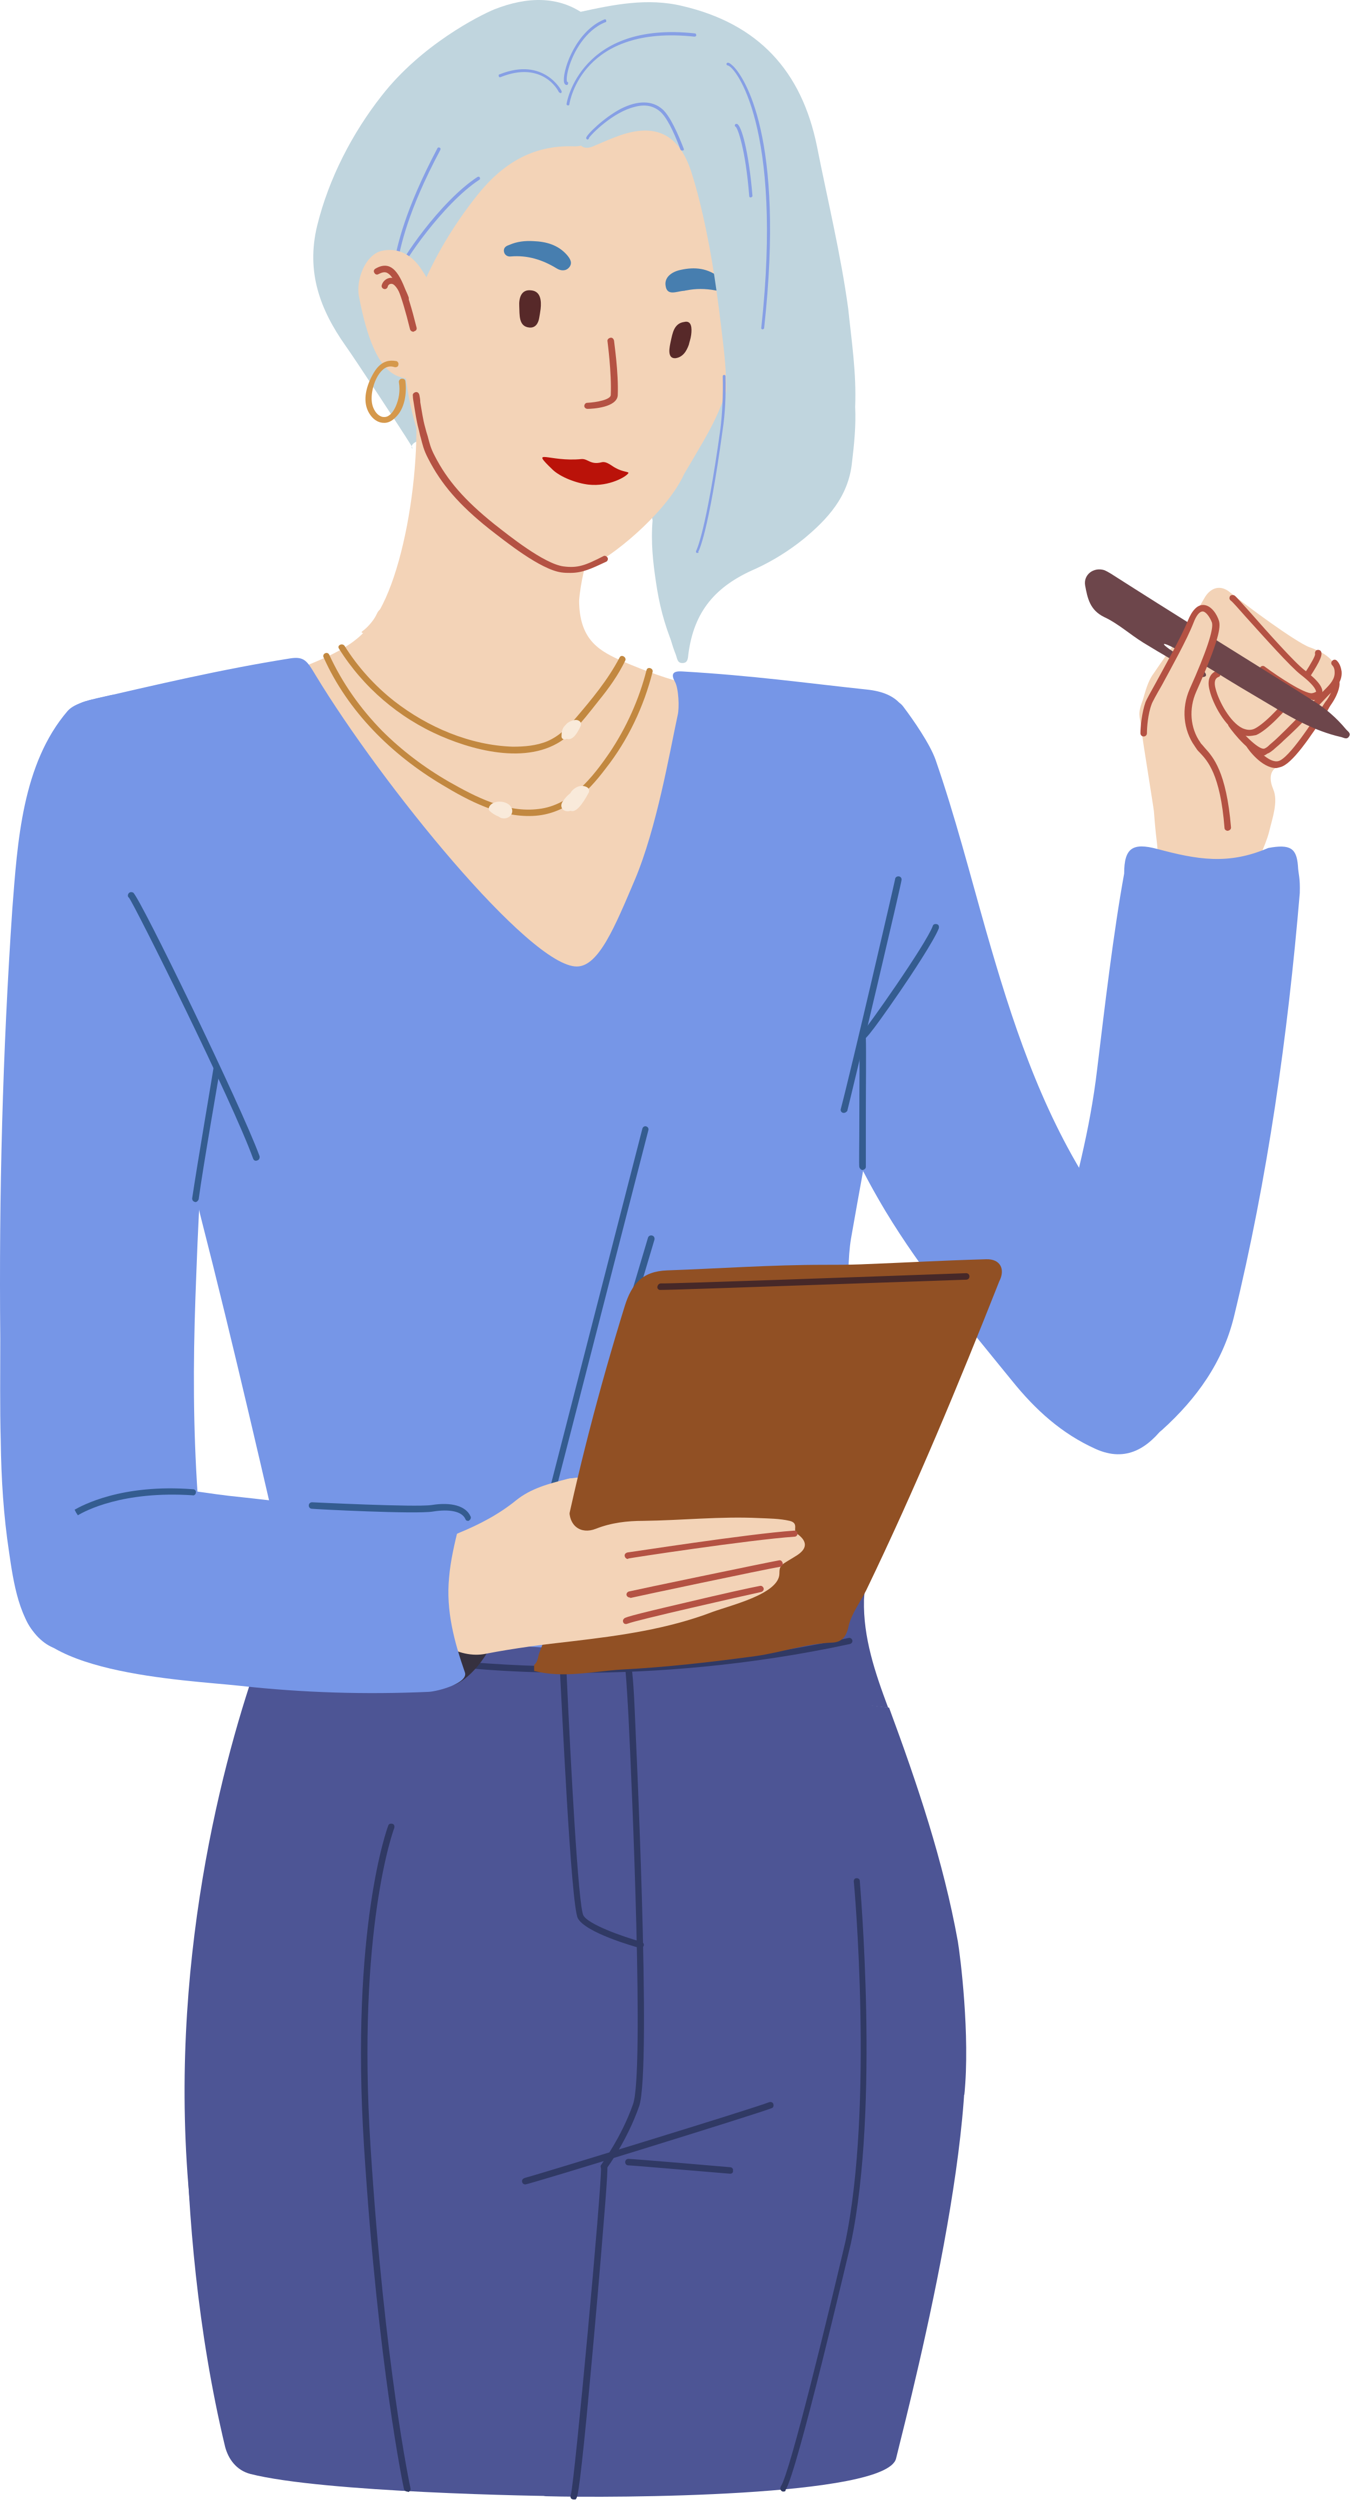 <?xml version="1.0" encoding="UTF-8"?> <svg xmlns="http://www.w3.org/2000/svg" width="291" height="538" viewBox="0 0 291 538" fill="none"> <path d="M129.361 17.088C129.361 21.288 129.561 25.389 127.561 29.288C126.861 30.588 125.861 31.689 124.361 31.588C111.661 30.889 104.561 38.989 98.261 48.188C95.261 52.489 92.961 57.188 90.961 61.989C88.961 66.689 89.761 71.489 90.061 76.189C90.361 80.888 91.161 85.489 91.561 90.189C91.761 91.989 91.761 94.088 89.761 94.989C87.461 95.888 89.461 97.489 88.461 95.788C86.361 92.388 76.161 76.888 74.361 74.388C68.861 66.588 65.861 58.489 68.261 48.589C70.761 38.389 75.861 28.588 82.161 20.588C90.661 9.688 103.061 3.388 106.461 1.988C113.361 -0.712 120.261 -1.012 126.061 3.288C128.961 5.388 129.261 8.489 129.461 11.588C129.461 13.489 129.361 15.289 129.361 17.088Z" fill="#C0D5DE"></path> <path d="M140.461 111.988C139.461 107.488 141.061 102.788 142.461 98.088C143.461 94.688 142.561 91.788 141.361 88.788C140.561 86.588 139.561 84.488 138.761 82.188C137.961 79.888 138.461 77.588 140.661 76.288C142.861 74.988 145.061 75.488 146.661 77.388C147.861 78.788 148.561 78.988 150.161 77.688C152.461 75.888 155.561 76.688 156.861 79.588C160.561 87.688 162.261 96.189 159.461 104.988C159.161 105.788 158.961 106.788 158.361 107.288C153.561 110.588 154.861 115.788 153.961 120.288C153.261 123.588 153.161 127.088 151.161 129.988C148.961 133.188 148.261 135.088 148.061 138.788C148.061 139.788 148.461 139.988 146.861 140.188C145.461 140.388 145.261 139.888 144.861 138.888C142.961 134.288 141.861 129.988 141.161 125.088C140.561 120.988 140.061 116.788 140.461 111.988Z" fill="#C0D5DE"></path> <path d="M101.361 157.688C94.261 158.288 88.361 153.588 82.261 149.488C80.161 148.088 78.761 145.688 76.061 145.088C75.161 144.888 74.761 143.988 74.961 142.988C75.161 141.988 75.661 140.988 76.961 140.988C78.761 140.988 80.061 140.288 80.961 138.688C81.161 138.288 81.361 137.488 81.361 137.388C78.661 136.088 77.261 136.388 78.061 135.788C86.361 129.688 91.561 99.288 88.961 81.989C88.561 79.388 90.661 77.689 93.361 77.689C107.461 77.288 124.861 89.088 128.061 106.188C129.061 111.288 129.161 112.088 127.361 116.988C125.861 121.288 122.061 134.888 127.061 137.988C129.061 139.288 125.661 139.688 126.561 141.788C128.061 145.388 127.561 147.988 124.461 150.288C119.561 153.988 108.361 157.688 101.361 157.688Z" fill="#F3D3B7"></path> <path d="M114.661 314.688C104.161 314.788 96.761 310.388 90.061 304.488C82.061 297.388 75.161 289.388 69.961 279.888C67.561 275.588 64.161 271.888 61.261 267.888C50.261 252.088 42.461 234.588 34.661 217.088C27.961 201.988 22.961 186.188 19.161 170.088C18.761 168.388 18.561 166.488 17.861 164.888C14.161 157.388 20.661 149.188 28.361 150.188C33.961 150.888 39.461 149.788 44.861 148.788C51.461 147.588 58.061 146.388 64.361 143.888C70.961 141.188 78.161 138.488 81.161 131.988C81.761 130.688 83.161 130.588 83.861 129.688C85.861 126.988 89.161 125.988 91.561 123.888C91.761 123.688 92.261 123.588 92.461 123.688C96.661 126.588 101.061 123.688 105.361 124.088C111.061 124.488 116.461 126.088 122.161 126.288C124.161 126.288 124.561 127.988 124.661 129.988C124.961 137.988 129.261 140.188 133.961 142.288C143.661 146.488 153.861 149.388 164.661 149.688C168.761 149.788 172.861 150.088 176.861 150.888C184.261 152.388 189.061 157.188 192.261 163.388C194.261 167.288 193.261 172.188 192.561 176.488C187.961 206.888 180.161 236.588 170.161 265.688C168.161 271.488 165.461 276.988 163.161 282.588C162.861 283.288 162.561 284.288 161.861 284.288C156.361 283.888 154.961 288.888 152.261 291.888C146.261 298.288 140.661 304.988 132.861 309.288C126.761 312.388 120.461 314.788 114.661 314.688Z" fill="#F3D3B7"></path> <path d="M122.361 537.189C116.061 537.189 69.561 536.389 53.861 532.389C50.861 531.589 49.161 529.189 48.461 526.589C36.461 476.589 40.361 425.389 41.661 420.489C45.161 418.989 52.261 430.389 54.061 430.389C62.361 430.389 70.661 430.489 78.861 430.589C93.661 430.789 108.461 430.989 123.261 431.189C124.561 431.189 125.861 431.289 127.161 431.189C129.861 431.089 130.861 450.189 129.961 457.889C129.161 466.689 124.261 537.189 122.361 537.189Z" fill="#4D5595"></path> <path d="M127.561 443.389C128.261 439.689 151.461 426.289 158.561 433.789C160.461 435.689 161.161 435.489 163.061 433.889C169.061 428.789 177.861 428.089 184.661 432.389C188.061 434.489 191.861 433.489 195.261 434.489C196.561 434.889 196.461 433.389 196.361 432.689C195.661 429.289 198.161 426.389 198.161 423.089C198.161 421.689 199.561 420.589 201.261 420.589C202.861 420.489 203.961 421.389 204.561 422.589C205.061 423.789 205.461 424.989 205.761 426.189C213.561 447.389 197.161 511.789 192.861 529.089C190.761 537.389 131.961 537.589 117.561 537.189C108.061 536.789 124.861 457.189 127.561 443.389Z" fill="#4D5595"></path> <path d="M206.161 417.788C203.061 400.588 197.461 383.988 191.361 367.488L187.361 366.988C187.061 366.288 186.861 365.588 186.561 364.888C185.061 360.888 184.161 356.588 178.161 355.488C177.361 355.388 176.761 354.388 175.961 353.888C168.761 349.188 158.061 351.388 155.561 358.688C154.161 362.588 152.361 363.288 148.361 362.488C145.461 361.888 142.561 363.288 139.561 362.388C132.861 360.388 117.461 363.388 116.361 362.588C109.161 356.988 73.761 347.388 65.761 351.688C60.561 354.388 57.961 350.688 56.061 355.788C48.161 377.788 35.761 423.488 40.961 474.888C41.261 477.588 207.461 450.588 207.561 450.788C208.861 438.088 206.661 420.688 206.161 417.788Z" fill="#4D5595"></path> <path d="M178.961 366.088C171.061 368.188 163.061 369.689 154.861 370.789C135.261 373.489 115.861 372.888 96.361 369.888C88.061 368.588 79.461 368.689 71.261 366.489C68.661 365.789 65.461 363.589 63.361 364.989C61.661 366.189 61.861 369.388 61.161 371.588C60.561 373.388 59.961 375.188 59.161 376.888C58.561 378.188 57.461 379.189 55.561 378.789C53.761 378.489 53.561 377.288 53.461 375.888C53.461 374.588 53.461 373.188 53.461 371.888C53.461 365.888 55.461 360.088 56.061 354.088C56.461 349.988 56.461 345.889 57.761 341.789C57.961 341.289 58.061 340.789 58.161 340.289C60.261 333.289 61.461 332.788 68.861 335.588C81.561 340.488 95.061 342.689 108.861 343.289C123.061 343.889 137.361 343.988 151.461 342.088C160.261 340.888 168.661 338.589 176.861 335.789C177.561 335.489 178.261 334.988 178.861 334.588C179.861 333.988 185.061 333.188 186.061 336.888C186.761 339.388 186.061 341.789 185.961 344.289C185.761 352.389 188.361 359.989 191.161 367.489L178.961 366.088Z" fill="#4D5595"></path> <path d="M124.361 359.989C116.261 359.989 109.161 359.689 103.061 359.189C83.861 357.689 69.461 354.488 68.861 353.588C68.661 353.288 68.761 352.888 69.061 352.588C69.361 352.388 69.661 352.388 69.861 352.588C72.861 354.088 122.861 365.489 182.661 352.489C183.061 352.389 183.361 352.689 183.461 352.989C183.561 353.389 183.261 353.688 182.961 353.788C161.161 358.488 140.861 359.989 124.361 359.989Z" fill="#303964"></path> <path d="M129.961 466.889C129.861 466.889 129.661 466.889 129.561 466.789C129.261 466.589 129.161 466.089 129.461 465.789C129.461 465.689 133.761 459.989 136.261 452.789C138.661 446.089 136.061 385.089 135.261 369.189C134.861 361.789 134.661 359.989 134.661 359.989C134.561 359.589 134.861 359.289 135.261 359.189C135.661 359.089 135.961 359.389 136.061 359.789C136.061 359.889 136.361 361.689 136.661 369.189C136.661 369.989 140.361 445.289 137.561 453.289C134.961 460.689 130.761 466.389 130.561 466.689C130.361 466.789 130.161 466.889 129.961 466.889Z" fill="#303964"></path> <path d="M137.861 419.188C137.761 419.188 137.761 419.188 137.661 419.188C136.461 418.888 125.961 415.888 124.361 412.788C122.861 409.788 120.861 365.488 120.561 360.388C120.561 359.988 120.861 359.688 121.261 359.688C121.661 359.688 121.961 359.988 121.961 360.388C122.861 380.088 124.461 410.088 125.561 412.188C126.561 414.088 133.761 416.688 138.061 417.888C138.461 417.988 138.661 418.388 138.561 418.688C138.461 418.988 138.161 419.188 137.861 419.188Z" fill="#303964"></path> <path d="M113.061 470.088C112.661 470.088 112.361 469.788 112.361 469.388C112.361 468.988 112.661 468.789 112.961 468.689C114.661 468.289 162.061 453.788 165.561 452.388C165.861 452.288 166.361 452.389 166.461 452.789C166.561 453.189 166.461 453.589 166.061 453.689C163.061 454.889 113.961 470.088 113.061 470.088Z" fill="#303964"></path> <path d="M157.161 467.789C148.661 467.089 135.961 465.989 135.261 465.989C134.861 465.989 134.561 465.689 134.561 465.289C134.561 464.889 134.861 464.589 135.261 464.589C136.161 464.589 155.061 466.188 157.161 466.388C157.561 466.388 157.861 466.789 157.761 467.089C157.861 467.489 157.561 467.789 157.161 467.789Z" fill="#303964"></path> <path d="M87.661 536.188C87.361 536.188 87.061 535.988 86.961 535.688C86.861 535.388 81.361 509.188 78.361 462.088C75.361 414.888 83.461 393.088 83.561 392.888C83.661 392.488 84.061 392.388 84.461 392.488C84.861 392.588 84.961 392.988 84.861 393.388C84.761 393.588 76.761 415.188 79.761 462.088C82.761 509.088 88.261 535.188 88.361 535.488C88.461 535.888 88.161 536.188 87.861 536.288C87.761 536.188 87.661 536.188 87.661 536.188Z" fill="#303964"></path> <path d="M168.661 536.188C168.561 536.188 168.361 536.188 168.261 536.088C167.961 535.888 167.861 535.488 168.061 535.088C170.061 532.188 178.761 496.088 181.961 482.388C188.061 453.188 183.861 405.388 183.761 404.888C183.761 404.488 183.961 404.188 184.361 404.188C184.761 404.188 185.061 404.388 185.061 404.788C185.061 405.288 189.361 453.288 183.161 482.688C182.661 484.688 171.561 532.188 169.061 535.888C169.161 536.088 168.861 536.188 168.661 536.188Z" fill="#303964"></path> <path d="M123.461 537.888C123.261 537.888 122.961 537.788 122.861 537.588C122.761 537.388 122.761 537.088 122.861 536.888C123.661 534.288 129.561 470.188 129.361 466.388C129.361 466.188 129.361 465.988 129.561 465.788C129.861 465.488 130.261 465.488 130.561 465.688C130.861 465.988 130.961 466.088 129.361 485.388C128.361 497.488 127.161 510.488 126.261 520.088C124.561 537.388 124.261 537.588 123.861 537.888C123.661 537.888 123.561 537.888 123.461 537.888Z" fill="#303964"></path> <path d="M248.261 144.988C251.961 139.488 256.061 134.288 259.361 128.488C260.661 126.388 262.761 125.788 264.761 127.488C267.661 129.888 278.861 138.188 281.861 139.288C290.261 142.188 288.161 147.188 285.361 152.088C281.361 158.988 282.761 156.388 281.861 157.388C279.161 160.288 278.161 162.988 274.761 165.088C273.161 166.088 273.261 167.988 274.061 169.888C275.161 172.488 273.861 176.088 273.161 178.988C272.361 182.188 270.161 185.988 269.461 189.188C268.061 195.588 266.461 199.888 259.961 199.388C254.761 198.988 249.261 193.788 249.261 188.588C249.161 179.188 249.061 183.888 248.361 174.588C248.261 173.588 245.861 158.788 245.761 157.688C245.661 156.988 245.561 156.188 245.461 155.488C245.361 154.688 245.161 153.988 245.261 153.188C245.361 152.288 245.661 151.488 245.961 150.688C246.561 148.688 247.061 146.588 248.261 144.988Z" fill="#F3D3B7"></path> <path d="M274.661 165.288C271.561 165.288 268.561 161.188 268.261 160.588C268.061 160.288 268.161 159.888 268.461 159.588C268.761 159.388 269.161 159.488 269.461 159.788C270.361 161.088 273.161 164.288 275.161 163.788C277.461 163.188 282.661 155.088 284.661 151.988C285.061 151.388 285.261 150.988 285.561 150.688C286.861 148.788 287.061 147.388 286.961 147.088C286.861 146.788 287.061 146.388 287.361 146.288C287.761 146.188 288.061 146.388 288.261 146.688C288.461 147.188 288.261 148.988 286.661 151.388C286.461 151.688 286.161 152.088 285.861 152.688C281.961 158.788 278.061 164.488 275.561 165.088C275.161 165.188 274.861 165.288 274.661 165.288Z" fill="#B45243"></path> <path d="M271.961 162.588C269.361 162.588 265.561 157.889 264.461 156.289C264.261 155.989 264.261 155.589 264.561 155.289C264.861 155.089 265.261 155.089 265.561 155.389C267.961 158.489 271.161 161.488 272.161 161.088C272.461 160.988 272.861 160.689 273.161 160.389L273.261 160.289C273.961 159.689 274.661 159.089 275.261 158.489C277.261 156.589 279.161 154.589 280.961 152.789C281.561 152.089 282.161 151.489 282.861 150.789C283.661 149.989 284.361 149.189 285.161 148.389C286.361 147.189 287.361 146.088 287.261 144.588C287.261 143.988 287.061 143.489 286.761 143.189C286.461 142.889 286.461 142.489 286.761 142.189C287.061 141.889 287.461 141.889 287.761 142.189C288.461 142.889 288.661 143.889 288.761 144.489C288.961 146.689 287.361 148.289 286.261 149.289C285.461 150.089 284.761 150.889 283.961 151.689C283.361 152.389 282.761 152.989 282.061 153.689C280.261 155.589 278.361 157.489 276.261 159.389C275.661 159.989 274.961 160.589 274.261 161.189L274.161 161.289C273.761 161.589 273.361 161.989 272.761 162.189C272.361 162.489 272.161 162.588 271.961 162.588Z" fill="#B45243"></path> <path d="M281.361 145.989C281.261 145.989 281.061 145.989 280.961 145.889C280.661 145.689 280.561 145.289 280.761 144.989C282.261 142.689 283.061 141.189 283.061 140.789C282.961 140.489 283.061 140.189 283.261 139.989C283.561 139.789 283.961 139.788 284.261 140.088C284.761 140.788 284.261 142.089 281.861 145.789C281.761 145.889 281.561 145.989 281.361 145.989Z" fill="#B45243"></path> <path d="M268.761 158.388C268.061 158.388 267.361 158.188 266.761 157.888C263.661 156.388 261.061 151.488 260.361 148.588C259.561 145.688 261.061 144.688 261.761 144.388C262.061 144.288 262.561 144.388 262.661 144.788C262.761 145.088 262.661 145.588 262.261 145.688C261.461 145.988 261.261 146.888 261.661 148.288C262.361 150.988 264.761 155.388 267.361 156.688C268.261 157.088 269.061 157.188 269.861 156.888C271.561 156.188 275.061 152.888 278.361 148.588C278.561 148.288 279.061 148.288 279.361 148.488C279.661 148.688 279.661 149.188 279.461 149.488C276.661 152.988 272.761 157.188 270.361 158.188C269.861 158.288 269.261 158.388 268.761 158.388Z" fill="#B45243"></path> <path d="M282.161 150.489C279.361 150.489 272.661 145.589 271.361 144.589C271.061 144.389 270.961 143.889 271.261 143.589C271.461 143.289 271.961 143.189 272.261 143.489C275.361 145.789 280.761 149.289 282.361 149.189C282.961 149.089 283.161 148.889 283.261 148.889C283.261 148.889 283.461 147.889 279.961 145.189C277.761 143.489 272.061 137.089 268.261 132.889C266.761 131.189 265.261 129.489 264.961 129.289C264.661 129.089 264.561 128.789 264.661 128.489C264.761 128.089 265.161 127.989 265.561 128.089C265.861 128.189 265.861 128.189 269.261 131.989C272.961 136.189 278.661 142.589 280.761 144.189C283.761 146.489 284.961 148.089 284.561 149.389C284.461 149.889 283.961 150.589 282.561 150.689C282.261 150.489 282.261 150.489 282.161 150.489Z" fill="#B45243"></path> <path d="M279.161 148.589C280.361 149.389 281.561 150.089 282.761 150.889C285.361 152.489 287.661 154.489 289.661 156.889C290.061 157.389 290.861 157.789 290.361 158.489C289.861 159.289 289.161 158.689 288.561 158.589C282.861 157.289 277.861 154.389 272.861 151.389C268.961 149.089 265.061 146.789 261.261 144.389C260.561 143.989 251.261 138.289 250.561 138.589C249.861 138.889 259.261 144.489 259.261 144.589C259.561 144.989 259.761 145.389 259.361 145.589C258.761 145.889 258.261 145.489 257.761 145.189C253.861 142.889 249.961 140.689 246.061 138.289C243.161 136.489 240.661 134.189 237.661 132.789C234.561 131.289 234.061 128.689 233.561 125.989C233.161 123.689 235.361 121.989 237.661 122.689C238.161 122.889 238.661 123.189 239.161 123.489C252.461 131.989 265.861 140.289 279.161 148.589Z" fill="#6D464B"></path> <path d="M246.761 154.689C246.861 151.189 248.061 149.789 249.861 146.789C251.861 143.589 253.561 139.189 255.361 135.889C256.361 133.989 255.961 132.389 257.661 131.289C257.961 131.089 258.661 130.189 260.061 131.389C260.761 131.989 261.561 132.889 261.661 134.189C261.861 139.689 258.361 143.789 256.461 149.389C254.761 154.489 256.561 157.689 262.061 162.489C268.361 167.989 270.561 172.989 271.061 181.089C271.161 182.189 271.261 183.189 271.861 184.089C272.061 184.389 272.361 184.989 272.161 185.089C270.561 187.289 268.961 189.589 267.361 191.689C267.261 191.889 266.661 191.989 266.561 191.889C264.561 189.789 263.961 192.189 262.861 192.989C258.361 196.589 254.161 194.589 252.161 189.289C251.361 187.289 252.261 191.189 251.061 189.289C249.661 186.989 248.861 179.589 249.061 176.689C249.361 171.489 248.061 164.989 247.861 159.789C247.761 158.189 247.661 156.489 247.461 154.889C247.261 153.389 248.361 156.689 246.761 155.889C246.661 155.689 246.761 154.889 246.761 154.689Z" fill="#F3D3B7"></path> <path d="M264.261 178.788C263.861 178.788 263.561 178.488 263.561 178.188C262.661 166.588 259.861 163.688 258.261 161.988C257.961 161.688 257.761 161.488 257.561 161.188C257.461 160.988 257.261 160.788 257.161 160.588C254.661 157.088 254.261 152.388 256.061 148.288C259.661 140.288 261.261 135.388 260.861 133.988C260.461 132.888 259.561 131.588 258.861 131.588C258.161 131.588 257.461 132.488 256.861 134.088C255.461 137.688 252.161 143.588 250.061 147.488C248.961 149.388 247.961 151.188 247.861 151.588C247.061 153.688 246.861 156.588 246.861 157.788C246.861 158.188 246.561 158.488 246.161 158.488C245.761 158.488 245.461 158.188 245.461 157.788C245.461 156.388 245.761 153.388 246.561 151.088C246.761 150.588 247.461 149.288 248.861 146.788C250.961 142.888 254.261 137.088 255.661 133.588C256.561 131.388 257.661 130.188 258.961 130.188H259.061C260.761 130.288 261.961 132.288 262.361 133.588C262.761 134.888 262.461 137.688 257.461 148.888C255.861 152.488 256.161 156.688 258.361 159.788C258.461 159.988 258.661 160.188 258.761 160.288C258.961 160.488 259.161 160.788 259.361 160.988C261.061 162.888 263.961 165.988 264.961 178.088C264.961 178.388 264.761 178.688 264.261 178.788C264.361 178.788 264.361 178.788 264.261 178.788Z" fill="#B45243"></path> <path d="M162.161 57.889C162.261 59.788 161.961 61.688 161.661 63.589C161.361 66.689 157.261 69.989 160.161 73.388C160.961 74.288 159.161 75.588 158.561 76.989C154.961 89.288 154.061 90.489 147.261 101.989C143.861 109.489 133.661 118.489 127.161 121.889C121.861 124.689 115.861 125.088 110.861 121.688C101.861 115.588 95.761 107.088 91.461 97.189C87.761 88.489 86.861 79.288 86.361 70.088C85.961 61.889 85.161 53.489 88.161 45.489C94.861 27.588 107.861 17.488 126.661 15.188C134.961 14.188 142.061 18.189 148.061 23.788C156.161 31.288 158.961 41.389 161.461 51.589C161.761 52.788 161.861 54.089 162.061 55.389C162.261 56.188 162.161 56.989 162.161 57.889Z" fill="#F3D3B7"></path> <path d="M147.761 62.489C147.561 62.489 147.361 62.589 147.161 62.589C145.661 62.688 143.561 63.788 143.261 61.489C142.961 59.688 144.561 58.489 146.461 58.089C149.561 57.389 152.361 57.688 154.961 59.788C155.661 60.389 156.761 60.989 156.261 62.089C155.761 63.089 154.761 62.589 153.961 62.489C151.761 62.089 149.761 62.089 147.761 62.489Z" fill="#477EAF"></path> <path d="M114.761 51.889C117.561 51.989 120.061 52.688 121.961 54.788C122.661 55.589 123.361 56.589 122.461 57.589C121.761 58.389 120.661 58.288 119.861 57.788C116.761 55.889 113.561 54.889 109.961 55.188C109.261 55.288 108.561 54.889 108.461 54.089C108.361 53.188 109.061 52.889 109.661 52.688C111.261 51.989 112.961 51.788 114.761 51.889Z" fill="#477EAF"></path> <path d="M116.361 66.489C116.261 67.189 116.161 67.888 116.061 68.388C115.861 69.588 115.261 70.588 113.961 70.489C111.561 70.288 111.861 67.689 111.761 65.888C111.661 64.189 112.161 62.188 114.361 62.489C116.361 62.688 116.561 64.689 116.361 66.489Z" fill="#572929"></path> <path d="M148.761 72.088C148.661 72.888 148.361 73.689 148.261 74.189C147.761 75.588 146.961 76.888 145.361 77.088C143.461 77.189 144.161 74.489 144.361 73.489C144.761 71.689 145.061 69.589 147.261 69.289C148.861 68.889 148.961 70.588 148.761 72.088Z" fill="#572929"></path> <path d="M122.761 123.289C122.161 123.289 121.561 123.289 120.861 123.189C116.361 122.589 108.861 116.589 105.261 113.789C98.861 108.689 94.961 104.189 92.161 98.689C91.161 96.788 90.961 95.689 90.561 94.189C90.361 93.588 90.261 92.888 90.061 92.189C89.661 90.689 89.361 88.689 89.061 86.788C88.961 86.189 88.861 85.689 88.861 85.189C88.761 84.788 89.061 84.489 89.461 84.388C89.861 84.288 90.161 84.588 90.261 84.989C90.361 85.489 90.461 85.989 90.461 86.588C90.761 88.288 91.061 90.388 91.461 91.788C91.661 92.588 91.861 93.288 92.061 93.888C92.461 95.388 92.661 96.388 93.561 98.088C96.261 103.389 100.061 107.689 106.261 112.689C109.561 115.289 117.061 121.289 121.261 121.889C124.361 122.289 125.961 121.689 129.861 119.689C130.161 119.489 130.561 119.689 130.761 119.989C130.961 120.289 130.761 120.789 130.461 120.889C127.261 122.389 125.361 123.289 122.761 123.289Z" fill="#B45243"></path> <path d="M126.461 87.989C126.061 87.989 125.761 87.689 125.761 87.388C125.761 86.989 126.061 86.688 126.361 86.688C128.461 86.588 131.461 85.989 131.461 84.989C131.661 80.189 130.761 73.588 130.761 73.489C130.661 73.088 130.961 72.788 131.361 72.688C131.761 72.588 132.061 72.888 132.161 73.288C132.161 73.588 133.161 80.088 132.961 85.088C132.761 87.688 127.561 87.989 126.461 87.989Z" fill="#B45243"></path> <path d="M106.961 340.488C106.861 343.188 106.461 346.188 106.761 349.388C107.161 353.588 102.361 360.288 98.461 362.288C95.261 363.888 95.361 360.988 94.561 357.588C94.461 357.088 94.561 356.488 93.961 356.188C90.461 354.688 91.361 351.688 91.561 349.088C91.761 346.488 92.361 343.788 95.261 342.588C96.261 342.188 96.561 341.588 96.561 340.688C96.461 337.388 97.261 333.988 95.261 330.888C93.961 328.888 94.261 324.088 96.761 323.988C100.261 323.788 106.161 330.188 106.561 333.688C106.861 335.888 106.861 337.988 106.961 340.488Z" fill="#36313F"></path> <path d="M121.261 327.089C122.061 323.889 122.561 321.589 123.261 319.289C123.761 317.489 128.761 314.789 130.561 315.389C132.261 315.889 132.861 317.089 132.361 318.789C131.861 320.289 130.861 321.289 129.561 322.089C127.061 323.689 124.461 325.189 121.261 327.089Z" fill="#EBBB93"></path> <path d="M164.361 191.989C164.361 191.989 164.461 191.989 164.361 191.989C164.561 191.789 164.761 191.788 164.961 191.688C165.661 191.588 166.261 191.289 166.761 190.889C167.961 189.789 168.161 187.888 167.861 186.188C166.161 176.088 165.461 164.488 172.661 156.188C175.261 153.188 178.961 151.288 182.961 151.688C185.361 151.888 187.761 152.588 190.261 151.588C192.161 150.888 193.161 150.489 194.361 151.989C196.561 154.889 200.161 160.089 201.361 163.489C205.561 175.589 208.761 188.089 212.261 200.389C217.761 219.589 223.761 238.088 234.561 255.088C240.061 263.788 244.861 272.988 249.561 282.188C251.561 286.288 253.061 290.489 253.761 294.989C254.461 299.389 253.261 303.488 250.861 306.588C247.261 311.388 242.561 314.888 235.761 311.788C228.461 308.488 222.861 303.388 217.861 297.188C208.261 285.388 198.461 273.688 190.561 260.588C180.861 244.388 174.161 226.889 168.761 208.889C167.961 206.089 167.261 203.289 166.561 200.489C165.861 197.889 164.261 194.989 164.261 192.389C164.261 192.389 164.261 192.189 164.361 191.989Z" fill="#7696E7"></path> <path d="M195.861 159.489C195.361 169.689 193.361 179.688 191.261 189.688C188.461 202.888 186.461 216.088 186.361 229.688C186.061 254.788 187.461 241.788 183.161 266.588C180.561 282.088 187.861 327.189 184.161 342.489C183.861 343.889 165.261 348.889 163.861 349.489C158.261 351.689 152.361 351.889 146.561 352.989C131.061 355.889 115.561 354.988 100.061 352.788C96.961 352.388 93.961 351.089 90.961 350.189C90.261 349.989 89.461 349.188 88.761 350.388C87.061 353.388 78.061 357.188 76.261 355.888C72.561 353.288 65.061 353.888 64.061 349.588C56.961 318.688 50.261 289.388 43.161 261.688C41.561 255.588 42.061 247.588 42.061 241.188C42.061 235.388 38.861 235.789 33.161 234.989C31.661 234.789 31.661 233.788 31.361 232.788C27.361 219.188 24.261 205.389 21.961 191.489C20.161 180.189 18.261 168.889 17.361 157.489C17.261 156.689 17.261 155.689 16.861 154.989C14.861 151.989 16.961 151.288 19.161 150.688C33.461 147.388 47.861 143.988 62.461 141.688C65.561 141.188 66.161 142.388 67.861 145.188C82.061 168.688 114.061 208.089 124.161 207.989C128.861 207.989 132.361 199.389 136.661 189.289C141.361 178.089 144.061 162.289 145.861 153.889C146.261 152.289 146.061 148.088 145.261 146.688C144.261 144.888 145.061 144.389 146.761 144.489C162.261 145.389 173.361 146.989 186.561 148.389C193.261 149.089 196.161 152.389 195.861 159.489Z" fill="#7696E7"></path> <path d="M0.161 310.089C-0.039 302.689 0.061 295.289 0.061 288.089C-0.239 257.189 0.561 226.289 2.661 195.489C3.761 181.289 4.761 164.389 14.561 152.989C16.161 151.189 19.861 150.489 23.861 149.589C29.561 148.289 31.961 159.389 34.761 164.789C43.061 181.089 47.861 198.289 48.561 216.589C48.761 221.989 46.761 227.089 45.861 232.289C43.061 247.589 42.661 263.689 42.061 279.289C41.561 293.689 41.561 307.088 42.561 321.888C42.861 326.488 41.261 328.189 39.061 331.589C34.661 338.389 30.361 346.089 23.761 351.189C19.161 354.689 13.761 356.989 9.161 353.189C4.061 349.089 2.861 340.189 1.961 334.089C0.761 326.189 0.261 318.189 0.161 310.089Z" fill="#7696E7"></path> <path d="M55.061 249.789C54.761 249.789 54.561 249.589 54.461 249.289C50.061 237.089 29.061 194.889 27.761 193.189C27.461 192.989 27.461 192.589 27.661 192.289C27.861 191.989 28.261 191.889 28.661 192.089C30.061 192.989 51.961 238.089 55.861 248.789C55.961 249.189 55.761 249.589 55.461 249.689C55.261 249.789 55.161 249.789 55.061 249.789Z" fill="#345C90"></path> <path d="M42.061 258.688C41.961 258.688 41.961 258.688 42.061 258.688C41.561 258.588 41.361 258.288 41.361 257.888C42.361 251.088 45.961 229.988 45.961 229.788C46.061 229.388 46.361 229.188 46.761 229.188C47.161 229.288 47.361 229.588 47.361 229.988C47.361 230.188 43.661 251.288 42.761 258.088C42.661 258.388 42.361 258.688 42.061 258.688Z" fill="#345C90"></path> <path d="M181.661 239.489C181.561 239.489 181.561 239.489 181.461 239.489C181.061 239.389 180.861 238.989 180.961 238.689C183.361 229.589 192.461 190.289 192.661 189.189C192.661 188.889 192.961 188.589 193.361 188.589C193.761 188.589 194.061 188.889 194.061 189.289C194.061 189.989 184.061 232.289 182.361 239.089C182.161 239.289 181.961 239.489 181.661 239.489Z" fill="#345C90"></path> <path d="M185.661 223.788C185.261 223.788 184.961 223.488 184.961 223.088C184.961 222.788 185.061 222.588 185.361 222.488C186.561 221.288 199.261 203.288 200.761 199.288C200.861 198.888 201.261 198.788 201.661 198.888C202.061 198.988 202.161 199.388 202.061 199.788C201.061 202.388 195.961 210.088 193.761 213.288C186.561 223.788 186.061 223.788 185.661 223.788Z" fill="#345C90"></path> <path d="M116.261 331.989C116.161 331.989 116.161 331.989 116.061 331.989C115.661 331.889 115.461 331.489 115.561 331.189L138.261 242.889C138.361 242.489 138.761 242.289 139.061 242.389C139.461 242.489 139.661 242.889 139.561 243.189L116.861 331.489C116.861 331.789 116.561 331.989 116.261 331.989Z" fill="#345C90"></path> <path d="M130.061 301.189C129.961 301.189 129.961 301.189 129.861 301.189C129.461 301.089 129.261 300.689 129.361 300.289L139.461 266.389C139.561 265.989 139.961 265.789 140.361 265.889C140.761 265.989 140.961 266.389 140.861 266.789L130.761 300.689C130.661 300.989 130.361 301.189 130.061 301.189Z" fill="#345C90"></path> <path d="M127.561 318.388C126.661 317.488 122.861 318.088 121.761 318.388C121.461 318.488 121.961 318.588 121.761 318.788C121.361 318.888 120.961 319.088 120.661 319.588C119.661 321.488 119.961 323.488 120.661 325.488C121.361 327.288 123.361 328.088 124.561 326.288C125.661 324.688 126.061 322.488 126.161 320.688C126.361 319.888 128.161 319.088 127.561 318.388Z" fill="#F3D3B7"></path> <path d="M114.961 359.588C114.961 359.188 114.961 358.788 114.961 358.288C115.861 357.588 115.761 356.389 116.161 355.489C118.861 348.989 119.161 341.989 120.561 335.189C124.261 316.889 128.961 298.888 134.461 281.088C135.961 276.288 138.261 273.589 143.561 273.389C154.861 272.989 166.061 272.188 177.361 272.188C179.961 272.188 182.661 272.188 185.261 272.088C195.561 271.688 201.961 271.289 212.261 270.989C215.261 270.889 216.461 273.088 215.061 275.788C206.361 297.788 197.161 319.989 186.461 342.189C185.161 344.789 183.261 347.288 182.661 349.888C182.161 352.388 181.061 353.389 179.161 353.489C173.561 353.689 168.261 355.588 162.661 356.388C153.061 357.688 143.461 358.788 133.761 359.288C127.561 359.688 121.261 361.188 114.961 359.588Z" fill="#915024"></path> <path d="M89.661 71.388C87.861 68.689 86.261 66.788 84.561 64.888C82.161 62.089 82.361 58.089 82.061 54.489C81.561 47.288 84.761 41.288 88.661 35.589C93.961 27.889 101.061 21.788 108.361 16.088C113.061 12.389 119.161 11.789 124.861 10.489C125.761 10.289 126.761 10.088 127.661 9.888C128.761 9.588 129.361 10.088 129.361 11.188C129.261 16.788 130.061 22.488 128.161 27.988C127.361 30.288 126.061 31.588 123.461 31.488C114.561 31.189 108.061 35.288 102.661 42.089C97.661 48.389 93.561 55.188 90.461 62.688C89.461 65.388 89.761 67.989 89.661 71.388Z" fill="#C0D5DE"></path> <path d="M184.061 87.588C184.261 91.388 183.861 95.588 183.361 99.689C182.561 106.889 178.161 111.689 172.961 115.989C169.861 118.489 166.361 120.689 162.661 122.389C154.061 126.089 149.361 131.489 148.161 140.789C148.061 141.689 148.061 142.689 146.861 142.689C145.761 142.689 145.761 141.689 145.461 140.889C142.161 132.589 143.561 125.889 147.561 118.289C152.761 108.389 155.061 97.689 156.161 86.689C156.561 82.588 156.061 77.288 155.561 73.189C154.461 63.788 153.361 55.389 151.261 46.188C150.561 43.089 149.761 39.989 148.761 36.889C146.061 28.689 140.961 26.588 133.561 29.088C131.561 29.788 129.561 30.689 127.661 31.488C126.461 31.988 125.261 31.988 124.561 30.689C123.861 29.288 124.361 28.189 125.761 27.588C127.061 26.988 127.561 26.588 126.361 25.088C124.661 22.889 125.761 20.088 125.761 17.588C125.761 16.189 126.061 14.989 125.061 13.789C124.361 12.989 124.261 11.789 124.361 10.688C124.661 8.689 125.361 6.989 122.961 5.289C121.361 4.189 123.361 2.889 124.761 2.589C132.061 0.989 139.361 -0.511 146.861 1.289C163.161 5.089 172.561 15.188 175.861 31.588C178.161 43.188 180.961 54.688 182.561 66.388C183.261 73.189 184.361 80.189 184.061 87.588Z" fill="#C0D5DE"></path> <path d="M150.161 118.988C150.061 118.988 150.061 118.988 149.961 118.988C149.761 118.888 149.761 118.688 149.861 118.488C149.861 118.488 151.961 114.588 155.061 92.288C155.461 88.989 155.661 85.189 155.561 80.989C155.561 80.788 155.661 80.689 155.861 80.689C156.061 80.689 156.161 80.788 156.161 80.989C156.261 85.189 156.061 89.088 155.561 92.388C152.461 114.988 150.361 118.688 150.261 118.788C150.461 118.888 150.361 118.988 150.161 118.988Z" fill="#869FE5"></path> <path d="M146.761 32.389C146.661 32.389 146.461 32.288 146.461 32.188C144.861 27.889 143.361 25.088 142.061 23.988C140.661 22.788 138.861 22.389 136.661 22.988C131.961 24.088 127.261 28.889 126.761 29.689V29.788C126.661 29.988 126.461 30.088 126.361 29.988C126.261 29.988 126.161 29.788 126.161 29.689C126.161 29.088 129.861 25.389 133.661 23.389C137.261 21.588 140.361 21.588 142.561 23.488C144.261 24.988 145.961 28.889 147.161 31.988C147.261 32.188 147.161 32.389 146.961 32.389C146.861 32.389 146.761 32.389 146.761 32.389Z" fill="#869FE5"></path> <path d="M122.261 22.689C122.061 22.689 121.861 22.488 121.961 22.288C121.961 22.088 124.961 4.488 149.561 7.188C149.761 7.188 149.861 7.388 149.861 7.588C149.861 7.788 149.661 7.888 149.461 7.888C125.461 5.288 122.661 21.689 122.561 22.389C122.561 22.588 122.461 22.689 122.261 22.689Z" fill="#869FE5"></path> <path d="M164.161 70.888C164.161 70.888 164.061 70.888 164.161 70.888C163.961 70.888 163.761 70.689 163.861 70.489C168.561 27.189 158.261 14.389 156.661 14.088C156.461 14.088 156.361 13.889 156.361 13.789C156.361 13.588 156.561 13.489 156.661 13.489C157.061 13.489 157.661 14.088 158.061 14.489C159.961 16.588 169.061 29.088 164.461 70.689C164.461 70.689 164.261 70.888 164.161 70.888Z" fill="#869FE5"></path> <path d="M161.561 42.489C161.361 42.489 161.261 42.389 161.261 42.188C160.461 31.988 158.761 27.588 158.361 27.288C158.161 27.189 158.161 27.088 158.161 26.889C158.261 26.689 158.461 26.588 158.661 26.689C159.561 26.988 161.161 32.489 161.961 42.188C161.961 42.288 161.761 42.489 161.561 42.489C161.561 42.489 161.661 42.489 161.561 42.489Z" fill="#869FE5"></path> <path d="M121.961 18.288H121.861C121.561 18.189 121.361 17.889 121.361 17.288C121.261 14.489 124.161 6.589 130.061 4.189C130.261 4.089 130.461 4.189 130.461 4.389C130.561 4.589 130.461 4.789 130.261 4.789C126.061 6.489 123.361 11.188 122.361 14.789C121.861 16.588 121.961 17.488 122.061 17.588C122.261 17.689 122.361 17.788 122.261 17.988C122.261 18.189 122.161 18.288 121.961 18.288Z" fill="#869FE5"></path> <path d="M120.561 19.988C120.461 19.988 120.361 19.888 120.261 19.788C120.161 19.488 116.761 12.989 107.761 16.588C107.561 16.689 107.361 16.588 107.361 16.389C107.261 16.189 107.361 15.988 107.561 15.988C117.061 12.188 120.861 19.488 120.861 19.588C120.961 19.788 120.861 19.988 120.661 20.088C120.661 19.988 120.561 19.988 120.561 19.988Z" fill="#869FE5"></path> <path d="M86.061 58.688C85.961 58.688 85.861 58.688 85.761 58.589C85.661 58.389 85.661 58.188 85.661 58.188C85.961 56.389 94.661 43.389 102.761 38.089C102.961 37.989 103.161 37.989 103.261 38.188C103.361 38.389 103.361 38.589 103.161 38.688C95.361 43.788 86.461 56.889 86.361 58.288C86.461 58.389 86.361 58.589 86.261 58.688C86.261 58.688 86.161 58.688 86.061 58.688Z" fill="#869FE5"></path> <path d="M84.761 58.688C84.661 58.688 84.561 58.688 84.461 58.588C84.361 58.488 84.361 58.188 84.461 58.088C84.561 57.988 84.761 57.188 84.861 56.389C85.461 53.089 87.061 45.288 94.161 31.889C94.261 31.689 94.461 31.689 94.661 31.788C94.861 31.889 94.861 32.089 94.761 32.288C87.661 45.589 86.161 53.288 85.561 56.588C85.361 57.888 85.161 58.389 84.961 58.688C84.861 58.688 84.861 58.688 84.761 58.688Z" fill="#869FE5"></path> <path d="M92.061 345.489C91.861 342.189 92.761 338.988 93.661 335.888C94.461 333.188 95.961 331.088 98.761 329.888C103.161 328.088 107.361 325.888 111.061 322.888C114.261 320.288 118.161 319.288 122.061 318.288C123.861 317.788 123.761 318.488 123.461 319.788C123.061 321.388 122.561 323.089 122.561 324.689C122.361 328.289 124.961 330.289 128.261 328.989C131.561 327.689 134.961 327.288 138.461 327.288C146.761 327.188 155.061 326.289 163.361 326.689C165.561 326.789 167.761 326.788 169.961 327.288C172.061 327.788 170.561 329.389 171.461 329.989C173.761 331.589 173.861 333.189 171.561 334.689C168.261 336.789 167.761 336.588 167.761 338.588C167.761 342.988 157.461 345.388 153.361 346.888C143.661 350.588 133.461 351.989 123.261 353.189C116.961 353.889 110.761 354.688 104.561 355.888C98.961 357.088 90.761 352.989 92.061 345.489Z" fill="#F3D3B7"></path> <path d="M5.561 341.089C7.061 336.089 10.261 331.789 13.561 327.989C17.161 323.989 22.661 321.989 28.161 320.889C35.261 319.389 42.161 321.089 49.161 321.889C62.761 323.289 76.261 325.489 90.061 324.889C91.861 324.789 93.661 324.489 95.361 324.289C98.261 324.089 99.561 325.589 98.761 328.389C97.861 332.089 96.961 335.789 96.661 339.489C95.961 346.589 97.761 353.289 100.061 359.889C100.861 362.189 94.261 363.989 92.261 364.089C78.661 364.689 65.161 364.289 51.661 362.789C39.661 361.489 4.861 360.189 4.861 344.889C4.861 344.989 5.361 341.789 5.561 341.089Z" fill="#7696E7"></path> <path d="M279.761 192.189C277.161 222.989 272.861 253.489 265.561 283.489C263.161 293.189 257.561 300.989 250.161 307.689C247.761 309.789 245.061 310.089 242.461 308.289C241.861 307.889 241.461 307.789 240.861 307.989C237.761 308.989 235.261 307.589 233.661 305.289C227.261 296.489 224.361 286.789 227.161 275.889C227.561 274.189 228.361 272.489 230.261 271.689C231.861 270.989 227.861 268.989 228.161 267.689C231.461 254.389 234.561 243.589 236.161 229.989C237.761 216.789 239.661 200.589 241.961 187.989C241.961 182.489 243.761 181.289 249.061 182.689C257.661 184.989 264.361 186.189 272.961 182.489C277.761 181.589 279.061 182.589 279.361 186.289C279.461 188.289 279.861 188.689 279.761 192.189Z" fill="#7696E7"></path> <path d="M135.161 335.489C134.861 335.489 134.561 335.289 134.461 334.889C134.361 334.489 134.661 334.189 135.061 334.089C135.361 334.089 160.861 330.089 170.961 329.389C171.361 329.389 171.661 329.689 171.661 329.989C171.661 330.389 171.361 330.689 171.061 330.689C161.061 331.389 135.561 335.289 135.261 335.389C135.161 335.489 135.161 335.489 135.161 335.489Z" fill="#B45243"></path> <path d="M135.561 343.789C135.261 343.789 134.961 343.589 134.861 343.289C134.761 342.889 135.061 342.589 135.361 342.489C136.561 342.189 164.861 336.289 167.661 335.789C168.061 335.689 168.361 335.989 168.461 336.389C168.561 336.789 168.261 337.089 167.861 337.189C165.161 337.589 135.961 343.789 135.661 343.889C135.661 343.789 135.661 343.789 135.561 343.789Z" fill="#B45243"></path> <path d="M134.761 349.489C134.661 349.489 134.461 349.489 134.361 349.389C134.061 349.189 133.961 348.689 134.261 348.389C134.461 348.089 134.661 347.889 147.961 344.789C154.661 343.189 161.861 341.589 163.561 341.289C163.961 341.189 164.261 341.489 164.361 341.789C164.461 342.189 164.161 342.489 163.861 342.589C160.161 343.389 136.761 348.689 135.161 349.389C135.061 349.389 134.961 349.489 134.761 349.489Z" fill="#B45243"></path> <path d="M77.261 63.788C76.561 60.188 78.661 54.788 82.161 53.989C85.761 53.188 88.661 54.889 90.661 57.889C92.761 60.989 94.561 64.388 92.061 68.189C91.761 68.588 91.561 69.288 91.661 69.689C93.261 73.989 91.561 77.989 90.361 82.088C89.761 84.088 89.261 82.888 88.261 81.888C86.761 80.489 80.961 83.388 77.261 63.788Z" fill="#F3D3B7"></path> <path d="M88.961 71.388C88.661 71.388 88.361 71.188 88.261 70.888C86.361 63.188 84.861 59.388 83.261 58.688C82.761 58.488 82.261 58.588 81.461 58.988C81.161 59.188 80.761 59.088 80.561 58.688C80.361 58.388 80.461 57.988 80.861 57.788C81.561 57.388 82.661 56.888 83.861 57.388C85.961 58.288 87.561 62.088 89.661 70.488C89.761 70.888 89.561 71.188 89.161 71.288C89.061 71.388 89.061 71.388 88.961 71.388Z" fill="#B45243"></path> <path d="M87.161 64.888C86.861 64.888 86.661 64.689 86.561 64.388C85.661 61.889 84.761 60.988 84.161 61.088C83.761 61.088 83.461 61.488 83.461 61.688C83.361 62.088 82.961 62.288 82.661 62.188C82.261 62.088 82.061 61.688 82.161 61.389C82.361 60.589 83.161 59.788 84.161 59.788C85.161 59.788 86.661 60.489 87.961 63.989C88.061 64.388 87.861 64.689 87.561 64.888C87.261 64.888 87.161 64.888 87.161 64.888Z" fill="#B45243"></path> <path d="M16.761 326.088L16.361 325.489L16.061 324.888C17.661 323.988 26.161 319.289 41.561 320.489C41.961 320.489 42.261 320.889 42.161 321.189C42.161 321.589 41.761 321.888 41.461 321.788C26.361 320.788 18.261 325.188 16.761 326.088Z" fill="#345C90"></path> <path d="M185.661 251.789C185.361 251.789 185.061 251.489 184.961 251.189C184.861 250.689 184.961 246.889 184.961 240.289C184.961 233.989 185.061 226.789 184.961 223.189C184.961 222.789 185.261 222.489 185.661 222.489C186.061 222.489 186.361 222.789 186.361 223.189C186.461 226.789 186.361 233.989 186.361 240.289C186.361 245.589 186.361 250.589 186.361 251.089C186.361 251.389 186.161 251.689 185.661 251.789C185.661 251.789 185.761 251.789 185.661 251.789Z" fill="#345C90"></path> <path d="M100.761 327.289C100.461 327.289 100.261 327.189 100.161 326.889C99.461 325.289 96.861 324.689 93.161 325.289C89.461 325.889 68.061 324.789 67.161 324.689C66.761 324.689 66.461 324.389 66.461 323.989C66.461 323.589 66.761 323.289 67.161 323.289C67.361 323.289 89.261 324.389 92.861 323.889C97.161 323.189 100.261 324.089 101.261 326.289C101.461 326.589 101.261 327.089 100.961 327.189C100.961 327.289 100.861 327.289 100.761 327.289Z" fill="#345C90"></path> <path d="M142.361 277.589C142.061 277.589 141.961 277.589 141.961 277.589C141.561 277.489 141.361 277.089 141.561 276.689C141.661 276.389 141.961 276.189 142.261 276.189C143.761 276.289 185.861 274.789 207.961 273.989C208.361 273.989 208.661 274.289 208.661 274.689C208.661 275.089 208.361 275.389 207.961 275.389C153.461 277.289 144.061 277.589 142.361 277.589Z" fill="#462828"></path> <path d="M135.261 101.789C135.361 101.489 134.061 101.589 132.461 100.689C131.661 100.289 130.561 99.189 129.461 99.489C127.061 100.089 126.561 98.689 125.161 98.788C118.161 99.489 113.861 96.189 118.961 101.089C120.661 102.689 124.061 103.989 126.661 104.289C131.161 104.789 134.961 102.489 135.261 101.789Z" fill="#BA1209"></path> <path d="M87.261 82.088C87.261 81.888 87.161 81.689 86.961 81.588C86.861 81.489 86.661 81.489 86.461 81.489C86.161 81.489 85.761 81.888 85.861 82.288C86.161 84.189 85.861 85.888 85.161 87.489C84.561 88.788 83.861 89.489 83.161 89.689C82.761 89.788 82.261 89.788 81.761 89.489C80.961 89.088 80.361 87.989 80.161 87.189C79.561 84.989 80.561 81.288 82.261 79.689C83.061 78.888 83.961 78.689 84.861 78.989C85.161 79.088 85.361 78.989 85.561 78.888C85.761 78.689 85.761 78.489 85.761 78.189C85.661 77.888 85.461 77.689 85.161 77.689C82.261 77.189 80.861 79.288 79.861 81.288C78.361 84.388 78.261 87.088 79.561 89.088C80.261 90.189 81.261 90.888 82.361 90.989H82.461C83.361 91.088 84.261 90.689 85.061 89.888C87.161 87.989 87.561 84.588 87.261 82.088Z" fill="#D5984B"></path> <path d="M133.361 141.489C130.861 146.289 127.361 150.489 123.861 154.589C122.161 156.589 120.361 158.389 117.861 159.489C115.461 160.489 112.861 160.689 110.361 160.689C101.161 160.389 92.061 156.489 84.861 150.889C80.661 147.589 76.961 143.489 74.161 138.989C73.661 138.289 72.461 138.889 72.961 139.589C78.161 147.889 85.861 154.489 94.861 158.389C103.161 161.989 115.561 164.889 122.861 157.789C125.061 155.689 126.961 153.189 128.861 150.789C131.061 148.089 133.061 145.289 134.561 142.189C134.961 141.489 133.761 140.689 133.361 141.489Z" fill="#C28840"></path> <path d="M139.161 144.189C137.561 150.489 134.861 156.489 131.261 161.889C127.561 167.289 122.861 173.289 115.961 174.089C109.061 174.989 102.361 171.489 96.561 168.189C91.361 165.189 86.461 161.489 82.261 157.289C77.561 152.489 73.661 146.989 70.861 140.889C70.461 140.089 69.261 140.689 69.661 141.489C74.861 153.089 84.261 162.389 95.161 168.889C100.961 172.389 107.661 175.889 114.661 175.589C121.661 175.289 126.361 170.689 130.361 165.389C135.161 159.289 138.561 152.089 140.461 144.589C140.661 143.789 139.361 143.389 139.161 144.189Z" fill="#C28840"></path> <path d="M126.461 169.489C125.561 168.889 124.461 169.088 123.661 169.688C123.261 169.988 122.961 170.288 122.761 170.688C122.261 171.088 121.861 171.488 121.561 171.888C121.161 172.388 120.661 172.988 120.861 173.688C121.061 174.388 121.661 174.588 122.261 174.588C122.461 174.588 122.661 174.489 122.861 174.489C124.361 175.089 126.261 171.389 126.761 170.489C126.861 170.089 126.761 169.689 126.461 169.489Z" fill="#F9EADA"></path> <path d="M105.261 173.688C105.161 173.988 105.161 174.289 105.361 174.489C105.761 174.889 106.461 175.388 107.261 175.688C107.561 175.888 107.861 176.088 108.161 176.088C109.161 176.288 110.261 175.589 110.261 174.489C110.161 172.289 106.161 171.788 105.261 173.688Z" fill="#F9EADA"></path> <path d="M124.561 155.089C124.061 154.789 123.361 154.989 122.861 155.189C122.361 155.389 121.961 155.689 121.661 156.089L121.561 156.189C120.961 156.789 120.861 157.689 120.861 158.489C120.861 159.089 121.561 159.289 121.961 158.989C123.361 159.489 124.361 157.489 124.861 156.489C125.161 155.989 125.161 155.389 124.561 155.089Z" fill="#F9EADA"></path> </svg> 